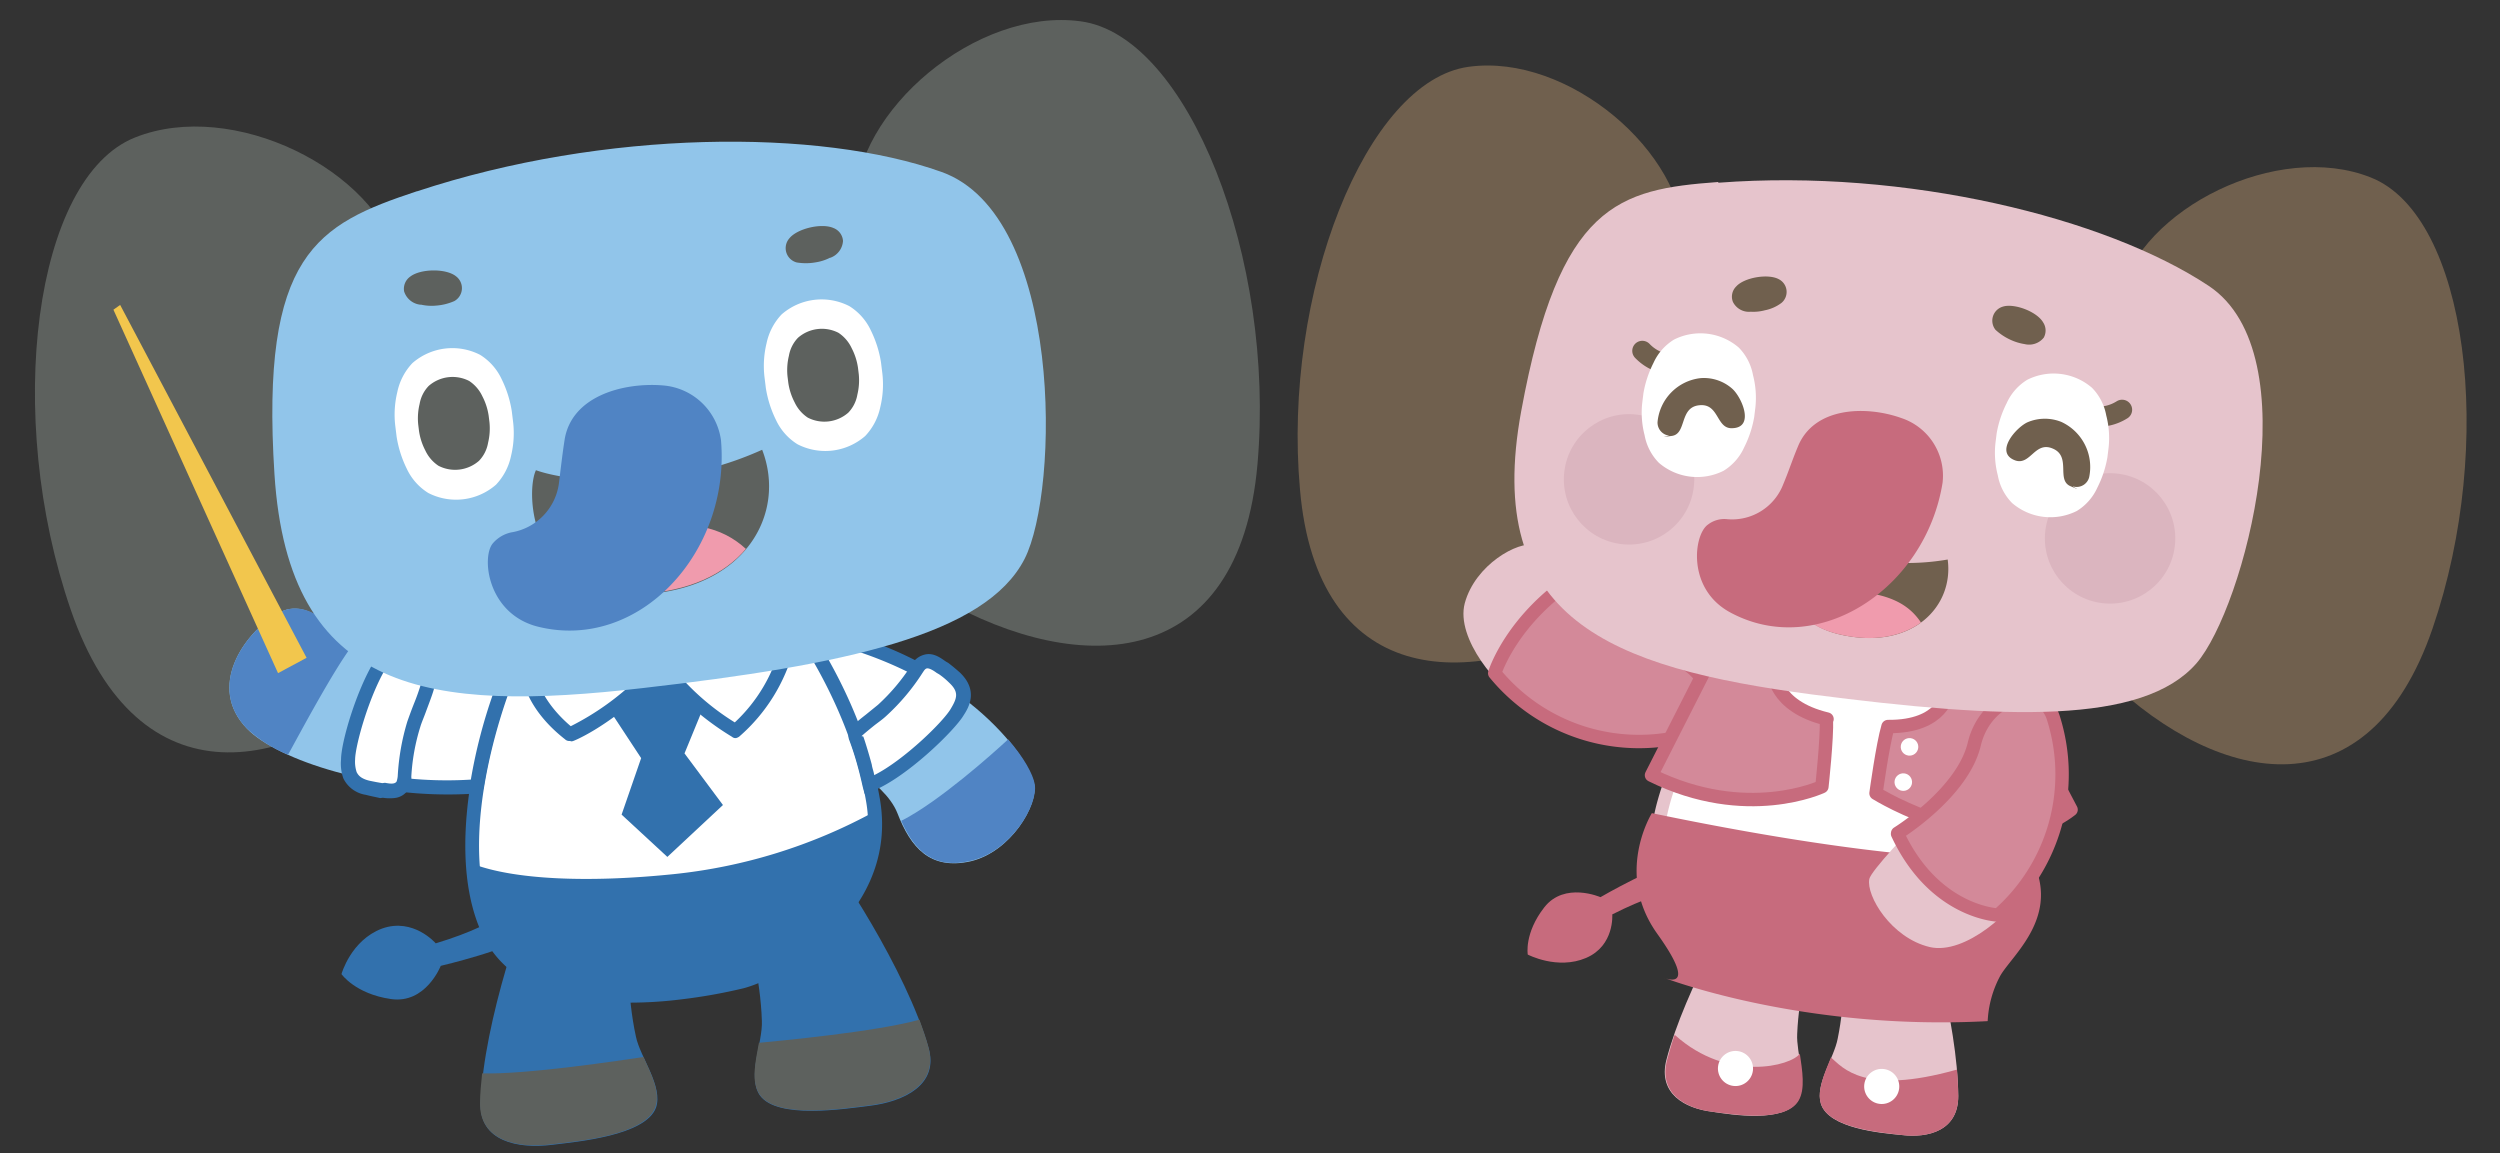 <svg xmlns="http://www.w3.org/2000/svg" width="373.259" height="172.145" viewBox="0 0 373.259 172.145">
  <rect x="0" y="0" width="373.259" height="172.145" fill="#333333" stroke="none"/>
  <g id="グループ_464" data-name="グループ 464" transform="translate(-882 -157.927)">
    <g id="taruzo2" transform="translate(882 180.193) rotate(-7)">
      <path id="パス_2237" data-name="パス 2237" d="M5.176,17.282c2.421,2.171,10.352,7.1,11.688,12.356s3.757,9.016,9.935,8.432c6.178-.668,11.02-7.1,10.853-10.185-.25-4.508-9.016-19.619-29.8-26.465L0,0,5.26,17.365Z" transform="translate(104.051 85.133)" fill="#91c5ea"/>
      <g id="グループ_429" data-name="グループ 429" transform="translate(102.549 83.797)">
        <path id="パス_2238" data-name="パス 2238" d="M7.848,1.419,0,0,5.26,17.365c1.169,1.085,3.673,2.839,6.094,4.926L24.712,10.352A57.1,57.1,0,0,0,7.848,1.419Z" transform="translate(1.503 1.336)" fill="#fff"/>
        <path id="パス_2239" data-name="パス 2239" d="M12.857,24.962l-.668-.584c-1.336-1.085-2.588-2.171-3.757-3.005a15.941,15.941,0,0,1-2.338-1.92l-.25-.167L0,0,9.684,1.753a55.59,55.59,0,0,1,17.2,9.1l1,.751ZM7.681,18.033c.5.417,1.252,1,2,1.586,1,.751,2.087,1.586,3.172,2.5L24.628,11.688A57.467,57.467,0,0,0,9.183,3.757L3.089,2.672,7.764,18.116Z" fill="#3271ad"/>
      </g>
      <path id="パス_2240" data-name="パス 2240" d="M17.282.083C14.861,1.837,5.844,8.1,0,10.185c1.419,4.675,3.924,7.848,9.6,7.18,6.178-.668,11.02-7.1,10.853-10.185-.083-1.5-1.085-4.091-3.172-7.18Z" transform="translate(121.333 105.754)" fill="#5084c4"/>
      <path id="パス_2241" data-name="パス 2241" d="M57.049,23.854C55.379,9.912,35.426-3.279,20.231.729,4.536,4.82-4.314,39.466,2.115,69.6s29.8,28.636,49.34,14.109" fill="#5d615e"/>
      <path id="パス_2242" data-name="パス 2242" d="M26.8,0s-.835,2.839-12.272,4.842c0,0-2.839-4.258-7.681-3.172C2,2.839,0,7.681,0,7.681s1.67,3.172,6.846,4.592c5.093,1.419,8.015-4.007,8.015-4.007S25.714,7.1,28.8,5.093" transform="translate(35.593 120.782)" fill="#3271ad"/>
      <path id="パス_2243" data-name="パス 2243" d="M25.563,4.926c-.918,6.428-1.837,12.69-1.252,19.118.25,3.172,3.172,7.931,1.67,10.937-2.087,3.924-12.189,3.59-16.113,3.59C4.775,38.571-.819,36.734.1,31.057,1.936,19.118,10.7,1.67,12.205,0" transform="translate(53.777 119.028)" fill="#3271ad"/>
      <path id="パス_2244" data-name="パス 2244" d="M.919,0C.585,1.5.251,2.922.084,4.258-.75,9.935,4.76,11.772,9.852,11.772c3.924,0,14.026.417,16.113-3.59,1.085-2.087,0-5.009-.835-7.681C22.041.584,7.515,1,1,0Z" transform="translate(53.708 145.744)" fill="#5d615e"/>
      <path id="パス_2245" data-name="パス 2245" d="M.845,4.926c.918,6.428,1.837,12.69,1.252,19.118-.25,3.172-3.172,7.931-1.67,10.937,2.087,3.924,12.189,3.59,16.113,3.59,5.093,0,10.686-1.837,9.768-7.514C24.471,19.118,15.705,1.67,14.2,0" transform="translate(94.941 119.028)" fill="#3271ad"/>
      <path id="パス_2246" data-name="パス 2246" d="M25.5,0c.334,1.5.668,2.922.835,4.258.835,5.677-4.675,7.514-9.768,7.514-3.924,0-14.026.417-16.113-3.59C-.629,6.094.456,3.172,1.291.5,4.38.584,18.906,1,25.418,0Z" transform="translate(94.913 145.744)" fill="#5d615e"/>
      <g id="グループ_430" data-name="グループ 430" transform="translate(55.961 81.293)">
        <path id="パス_2247" data-name="パス 2247" d="M10.507,2.338C7.836,6.011-3.769,28.135,1.24,43.079s31.14,12.606,36.4,11.938,23.543-7.6,22.875-24.211C59.848,14.276,50.915,0,50.915,0" transform="translate(1.016 0.501)" fill="#fff"/>
        <path id="パス_2248" data-name="パス 2248" d="M29.64,57.1a62.662,62.662,0,0,1-9.434-.668C9.853,54.85,3.509,50.676,1.254,43.914-3.671,29.137,7.265,6.846,10.688,2.254l1.67,1.252c-1.92,2.672-14.109,24.8-9.1,39.823,4.842,14.61,32.226,11.6,35.315,11.187,5.844-.751,22.541-7.848,21.957-23.126C59.862,15.278,51.179,1.252,51.1,1.085L52.849,0c.334.584,9.1,14.694,9.768,31.307.334,9.35-5.009,15.445-9.6,18.951-5.26,4.007-11.354,6.011-14.193,6.345A80.326,80.326,0,0,1,29.64,57.1Z" fill="#3271ad"/>
      </g>
      <path id="パス_2249" data-name="パス 2249" d="M37.616,22.708C42.792,22.04,59.99,15.528,60.491,0A79.471,79.471,0,0,1,29.685,5.594C16.744,5.343,5.891,3.506.047.417A28.459,28.459,0,0,0,1.216,10.77C6.225,25.714,32.356,23.376,37.616,22.708Z" transform="translate(57.002 114.103)" fill="#3271ad"/>
      <path id="パス_2250" data-name="パス 2250" d="M15.361,6.929,10.77,1.67,4.759,0,0,7.681l3.924,7.931L0,23.627l6.011,7.1,9.183-6.679L10.436,15.7Z" transform="translate(80.007 86.302)" fill="#3271ad"/>
      <path id="パス_2251" data-name="パス 2251" d="M0,23.854C1.67,9.912,21.623-3.279,36.817.729,52.429,4.82,61.362,39.466,54.934,69.6S25.129,98.24,5.594,83.714" transform="translate(125.674 0)" fill="#5d615e"/>
      <g id="グループ_431" data-name="グループ 431" transform="translate(115.044 91.711)">
        <path id="パス_2252" data-name="パス 2252" d="M1.176,17.213C6.1,15.961,13.95,10.033,15.536,8.03c1.169-1.5,2-3.005.167-5.176A16.164,16.164,0,0,0,14.033,1.1c-.835-.751-2.254-2-3.673-.083A32.364,32.364,0,0,1,4.516,6.444C2.512,7.863-.16,8.948.007,9.95c0,0,.668,3.089.835,4.508.167,1.085.334,2.839.334,2.839Z" transform="translate(1.105 1.171)" fill="#fff"/>
        <path id="パス_2253" data-name="パス 2253" d="M1.363,19.636,1.2,18.468s-.167-1.753-.334-2.839A43.1,43.1,0,0,0,.027,11.2C-.223,9.785,1.28,8.867,2.949,7.865l2-1.252a29.751,29.751,0,0,0,5.594-5.176A3.1,3.1,0,0,1,12.8.017c1.419-.167,2.421.918,3.006,1.419l.334.25c.668.668.751.751,1.5,1.586,2.5,3.005.751,5.343-.167,6.428-1.586,2.087-9.684,8.265-14.944,9.6l-1.169.25Zm.835-8.6c.167.668.584,3.089.751,4.341,0,.5.167,1.085.167,1.586C7.792,15.3,14.471,10.2,15.723,8.449c1.169-1.5,1.419-2.338.167-3.84A11.062,11.062,0,0,0,14.554,3.19l-.334-.25c-.25-.25-.918-.835-1.336-.835-.334,0-.584.417-.751.584A32.154,32.154,0,0,1,6.038,8.366c-.668.5-1.5.918-2.171,1.336s-1.586,1-1.92,1.252Z" fill="#3271ad"/>
      </g>
      <g id="グループ_432" data-name="グループ 432" transform="translate(67.902 87.387)">
        <path id="パス_2254" data-name="パス 2254" d="M0,0S.25,4.007,4.842,8.6c0,0,4.926-1.252,11.688-6.178" transform="translate(1.002 1.085)" fill="#fff"/>
        <path id="パス_2255" data-name="パス 2255" d="M5.844,10.686a.906.906,0,0,1-.751-.334C.25,5.51,0,1.252,0,1.085A1.035,1.035,0,0,1,1,0,1.035,1.035,0,0,1,2.087,1s.334,3.423,4.091,7.514a40.1,40.1,0,0,0,10.77-5.844A1.077,1.077,0,1,1,18.2,4.425C11.354,9.434,6.345,10.77,6.178,10.77h-.25Z" fill="#3271ad"/>
      </g>
      <g id="グループ_433" data-name="グループ 433" transform="translate(89.184 87.052)">
        <path id="パス_2256" data-name="パス 2256" d="M0,2.839a38.308,38.308,0,0,0,8.182,8.683A25.393,25.393,0,0,0,17.449,0" transform="translate(1.092 1.087)" fill="#fff"/>
        <path id="パス_2257" data-name="パス 2257" d="M9.274,13.61a.762.762,0,0,1-.668-.25A41.737,41.737,0,0,1,.174,4.426.977.977,0,0,1,.508,3.007a.977.977,0,0,1,1.419.334,36.652,36.652,0,0,0,7.347,7.931A23.8,23.8,0,0,0,17.455.67a1.031,1.031,0,0,1,1.92.751A26.193,26.193,0,0,1,9.691,13.443a1.187,1.187,0,0,1-.5.167Z" fill="#3271ad"/>
      </g>
      <path id="パス_2258" data-name="パス 2258" d="M40.179,15.47C31,13.8,23.482,10.795,20.727,8.29,17.221,5.118,13.881-1.811,8.538.443c-5.343,2.338-11.855,9.6-6.6,16.53,4.007,5.26,18.116,11.772,32.226,12.69.668-5.176,3.59-9.6,6.011-14.109Z" transform="translate(24.133 73.42)" fill="#91c5ea"/>
      <path id="パス_2259" data-name="パス 2259" d="M19.057,6.554C15.8,9.893,9.707,18.576,7.536,21.581a20.524,20.524,0,0,1-5.594-4.592C-3.317,10.06,3.195,2.8,8.538.459c4.508-1.92,7.6,2.588,10.519,6.011Z" transform="translate(24.133 73.403)" fill="#5084c4"/>
      <path id="パス_2260" data-name="パス 2260" d="M1.085,0,22.291,55.685l-4.508,1.753L0,.584Z" transform="translate(13.886 25.274)" fill="#f2c64d"/>
      <g id="グループ_434" data-name="グループ 434" transform="translate(41.402 84.485)">
        <path id="パス_2261" data-name="パス 2261" d="M9.517,0,0,14.36a57.512,57.512,0,0,0,16.7,3.172A76.349,76.349,0,0,1,22.291,3.423,67.312,67.312,0,0,1,9.6,0Z" transform="translate(1.036 1.066)" fill="#fff"/>
        <path id="パス_2262" data-name="パス 2262" d="M17.65,19.683h0A62.6,62.6,0,0,1,.7,16.427a.906.906,0,0,1-.668-.668,1.658,1.658,0,0,1,.083-.918L9.635.481A1.035,1.035,0,0,1,10.888.064,71.721,71.721,0,0,0,23.411,3.487a.891.891,0,0,1,.751.584.9.9,0,0,1,0,.918,77.023,77.023,0,0,0-5.51,13.942,1,1,0,0,1-1,.751ZM2.623,14.841A58.786,58.786,0,0,0,16.9,17.513,78.293,78.293,0,0,1,21.741,5.24a74.7,74.7,0,0,1-10.77-2.922L2.706,14.758Z" fill="#3271ad"/>
      </g>
      <g id="グループ_435" data-name="グループ 435" transform="translate(39.275 82.237)">
        <path id="パス_2263" data-name="パス 2263" d="M6.608,0C3.436,4.091.43,11.354.1,13.525a7.843,7.843,0,0,0,0,2.421c.25.918.918,1.586,2.338,2.171a19.147,19.147,0,0,0,2.338.751c.835.25,2.171.5,2.839-.584a3.134,3.134,0,0,0,.417-1.169,32.638,32.638,0,0,1,2.338-7.6c.918-1.92,2.922-5.176,3.005-6.512A36.1,36.1,0,0,1,6.525,0Z" transform="translate(1.064 0.976)" fill="#fff"/>
        <path id="パス_2264" data-name="パス 2264" d="M7.254,21.1a6.275,6.275,0,0,1-1.586-.25H5.251c-.918-.334-1-.334-2.087-.751A4.463,4.463,0,0,1,.158,17.256a6.509,6.509,0,0,1,0-2.839C.492,11.829,3.664,4.482,6.92.391A1.042,1.042,0,0,1,8.256.141a36.843,36.843,0,0,0,6.679,2.922A1.012,1.012,0,0,1,15.6,4.148c0,1-.835,2.5-1.92,4.592-.417.835-.918,1.67-1.169,2.254a30.516,30.516,0,0,0-2.254,7.263,2.979,2.979,0,0,1-.5,1.586A2.727,2.727,0,0,1,7.338,21.1ZM8.006,2.312C5.084,6.4,2.5,12.747,2.245,14.667a4.934,4.934,0,0,0,0,1.92c.167.417.417,1,1.753,1.5,1,.334,1,.334,1.837.584h.417c1,.334,1.5.334,1.753,0a3.881,3.881,0,0,0,.25-.751,34.149,34.149,0,0,1,2.421-7.931c.334-.668.751-1.5,1.252-2.421a33.586,33.586,0,0,0,1.5-3.005A40.822,40.822,0,0,1,8.089,2.228Z" fill="#3271ad"/>
      </g>
      <path id="パス_2265" data-name="パス 2265" d="M26.339,2.759C10.977,5.848,2.044,9.187.124,42.081S18.741,80.234,50.8,80.484c30.222.25,51.761-1.586,58.941-12.189,6.428-9.517,12.022-50.175-5.26-58.858S55.308-3,26.422,2.759Z" transform="translate(34.634 11.077)" fill="#91c5ea"/>
      <path id="パス_2266" data-name="パス 2266" d="M2.263,4.9a7.105,7.105,0,0,0,2.171.417A8.271,8.271,0,0,0,7.272,4.98,2.212,2.212,0,0,0,7.94,1.306C6.6-.03,2.848-.447,1.178.555A2.22,2.22,0,0,0,.009,2.642,2.864,2.864,0,0,0,2.18,4.9Z" transform="translate(57.29 25.804)" fill="#5d615e"/>
      <path id="パス_2267" data-name="パス 2267" d="M6.369,4.9A7.105,7.105,0,0,1,4.2,5.313,8.271,8.271,0,0,1,1.36,4.98,2.212,2.212,0,0,1,.692,1.306C2.028-.03,5.785-.447,7.455.555A2.22,2.22,0,0,1,8.624,2.642,2.864,2.864,0,0,1,6.453,4.9Z" transform="translate(114.63 26.305)" fill="#5d615e"/>
      <path id="パス_2268" data-name="パス 2268" d="M17.532,10.5a16.577,16.577,0,0,0-.918-4.926,8.473,8.473,0,0,0-2.755-4.007,9.067,9.067,0,0,0-10.185,0A8.9,8.9,0,0,0,.918,5.573,14.3,14.3,0,0,0,0,10.5v1.67a16.578,16.578,0,0,0,.918,4.926A8.473,8.473,0,0,0,3.673,21.1a9.067,9.067,0,0,0,10.185,0,8.9,8.9,0,0,0,2.755-4.007,14.3,14.3,0,0,0,.918-4.926V10.5Z" transform="translate(53.542 37.65)" fill="#fff"/>
      <path id="パス_2269" data-name="パス 2269" d="M10.6,6.449a9.155,9.155,0,0,0-.584-3.005,5.538,5.538,0,0,0-1.67-2.5,5.413,5.413,0,0,0-6.094,0,5.13,5.13,0,0,0-1.67,2.5A9.155,9.155,0,0,0,0,6.449v1a9.155,9.155,0,0,0,.584,3.005,5.538,5.538,0,0,0,1.67,2.5,5.413,5.413,0,0,0,6.094,0,5.13,5.13,0,0,0,1.67-2.5A9.155,9.155,0,0,0,10.6,7.451v-1Z" transform="translate(56.965 41.95)" fill="#5d615e"/>
      <path id="パス_2270" data-name="パス 2270" d="M17.532,10.5a16.577,16.577,0,0,0-.918-4.926,8.473,8.473,0,0,0-2.755-4.007,9.067,9.067,0,0,0-10.185,0A8.9,8.9,0,0,0,.918,5.573,14.3,14.3,0,0,0,0,10.5v1.67a16.577,16.577,0,0,0,.918,4.926A8.473,8.473,0,0,0,3.673,21.1a9.067,9.067,0,0,0,10.185,0,8.9,8.9,0,0,0,2.755-4.007,14.3,14.3,0,0,0,.918-4.926V10.5Z" transform="translate(109.144 37.15)" fill="#fff"/>
      <path id="パス_2271" data-name="パス 2271" d="M10.6,6.449a9.155,9.155,0,0,0-.584-3.005,5.537,5.537,0,0,0-1.67-2.5,5.413,5.413,0,0,0-6.094,0,5.13,5.13,0,0,0-1.67,2.5A9.155,9.155,0,0,0,0,6.449v1a9.155,9.155,0,0,0,.584,3.005,5.537,5.537,0,0,0,1.67,2.5,5.413,5.413,0,0,0,6.094,0,5.13,5.13,0,0,0,1.67-2.5A9.155,9.155,0,0,0,10.6,7.451v-1Z" transform="translate(112.567 41.533)" fill="#5d615e"/>
      <path id="パス_2272" data-name="パス 2272" d="M18.079,3.339C12.319,3.339,4.972,1.92,1.132,0h0c-2,3.172-3.172,18.868,13.024,20.287,15.779,1.336,23.376-9.267,20.871-19.2A50.708,50.708,0,0,1,18.079,3.339Z" transform="translate(72.447 57.332)" fill="#5d615e"/>
      <path id="パス_2273" data-name="パス 2273" d="M27.3,5.093C24.127,1.336,19.452-.417,11.354.084,7.43.334,2.839,2.755,0,5.093,2.171,7.514,5.51,9.351,10.6,9.768c7.347.584,13.024-1.336,16.7-4.759Z" transform="translate(76 67.768)" fill="#f09bad"/>
      <path id="パス_2274" data-name="パス 2274" d="M36.838,9.594C36.253,26.375,20.808,39.482,6.282,33.888-.981,31.05-.814,22.451,1.189,20.7a4.991,4.991,0,0,1,2.839-1.252,8.566,8.566,0,0,0,8.015-6.428c.5-2,1-4.091,1.586-6.178C15.382.327,23.4-.758,29.157.41A9.494,9.494,0,0,1,36.838,9.594Z" transform="translate(64.709 46.653)" fill="#5084c4"/>
    </g>
    <g id="taruka2" transform="translate(1082.168 164.845) rotate(7)">
      <path id="パス_2275" data-name="パス 2275" d="M20,4.587c-.655,5.8-1.5,11.514-1.03,17.317.187,2.9,2.527,7.208,1.31,9.922-1.591,3.557-9.454,3.276-12.543,3.183-4.025,0-8.331-1.685-7.676-6.833C1.471,17.317,8.3,1.5,9.521,0" transform="translate(66.648 116.115)" fill="#e6c4cc"/>
      <path id="パス_2276" data-name="パス 2276" d="M.722,0C.441,1.311.254,2.621.066,3.838c-.655,5.148,3.651,6.833,7.676,6.833,3,0,10.952.374,12.543-3.183.842-1.872,0-4.587-.655-7.021C18.6,2.434,9.521,6.084.815,0Z" transform="translate(66.742 140.453)" fill="#c76b7d"/>
      <path id="パス_2277" data-name="パス 2277" d="M.63,4.587c.655,5.8,1.5,11.514,1.03,17.317-.187,2.9-2.527,7.208-1.311,9.922C1.94,35.383,9.8,35.1,12.892,35.009c4.025,0,8.331-1.685,7.676-6.833C19.164,17.317,12.331,1.5,11.114,0" transform="translate(90.048 116.115)" fill="#e6c4cc"/>
      <path id="パス_2278" data-name="パス 2278" d="M19.918,0c.281,1.311.468,2.621.655,3.838.655,5.148-3.651,6.833-7.676,6.833-3,0-10.952.374-12.543-3.183C-.489,5.616.354,2.9,1.009.468,2.975,1.779,6.626,5.523,19.824,0Z" transform="translate(90.043 140.453)" fill="#c76b7d"/>
      <g id="グループ_436" data-name="グループ 436" transform="translate(60.332 81.2)">
        <path id="パス_2279" data-name="パス 2279" d="M9.65,1.966c-2.434,3-13.1,21.342-8.518,33.7s28.737,10.39,33.6,9.829S56.454,39.221,55.8,25.461C55.143,11.794,46.906,0,46.906,0" transform="translate(0.851 0.562)" fill="#fff"/>
        <path id="パス_2280" data-name="パス 2280" d="M27.257,47.365a56.545,56.545,0,0,1-8.705-.562Q4.23,44.838,1.141,36.413C-3.353,24.151,6.663,5.8,9.846,1.872L11.437,2.9C9.659,5.055-1.574,23.4,3.013,35.851c4.493,12.075,29.673,9.642,32.575,9.267,5.336-.562,20.781-6.459,20.219-19.1C55.245,12.731,47.2,1.03,47.1.936L48.693,0c.374.468,8.425,12.169,8.986,25.929.374,7.769-4.587,12.824-8.893,15.632A33.765,33.765,0,0,1,35.775,46.8a67.653,67.653,0,0,1-8.425.468Z" fill="#e6c4cc"/>
      </g>
      <g id="グループ_437" data-name="グループ 437" transform="translate(44.079 107.691)">
        <path id="パス_2281" data-name="パス 2281" d="M23.571,4.493s-2.527-1.31-11.607,4.774c0,0,.936,4.587-3.089,6.927s-8.705.562-8.705.562-.936-3.089,1.591-7.3S9.9,6.927,9.9,6.927,18.048.749,21.512,0" transform="translate(0 6.74)" fill="#c76b7d"/>
        <path id="パス_2282" data-name="パス 2282" d="M1.337.281s-4.493,9.642,3,17.785,1.685,6.365,1.685,6.365,21.436,5.429,48.863.562a15.892,15.892,0,0,1,1.03-6.927C57.314,14.7,63.96,8.05,58.343,0c0,0-14.135,3.838-57.007.281Z" transform="translate(14.652 0)" fill="#c76b7d"/>
      </g>
      <ellipse id="楕円形_7" data-name="楕円形 7" cx="2.621" cy="2.621" rx="2.621" ry="2.621" transform="translate(74.484 141.67)" fill="#fff"/>
      <ellipse id="楕円形_8" data-name="楕円形 8" cx="2.621" cy="2.621" rx="2.621" ry="2.621" transform="translate(96.482 141.67)" fill="#fff"/>
      <path id="パス_2283" data-name="パス 2283" d="M54.452,22.789C52.861,9.5,33.858-3.14,19.349.7,4.372,4.629-4.146,37.673,2.032,66.41,8.116,95.147,30.489,93.743,49.116,79.889" transform="translate(0 0)" fill="#70604e"/>
      <path id="パス_2284" data-name="パス 2284" d="M.562,6.552C.094,9.361,0,16.662,0,16.662s19.1,8.893,29.205-1.123L18.441,0,8.8.468S8.8,5.616.562,6.552Z" transform="translate(92.924 84.289)" fill="#d38999" stroke="#c76b7d" stroke-linecap="round" stroke-linejoin="round" stroke-width="2"/>
      <path id="パス_2285" data-name="パス 2285" d="M7.026,0C9.273,1.5,17.791,6.833,23.407,8.705c-1.4,3.931-7.769,11.42-13.2,10.858-5.9-.655-10.39-6.459-10.2-8.986C.1,9.361,5.06,2.621,7.026.094Z" transform="translate(93.48 103.198)" fill="#e6c4cc"/>
      <path id="パス_2286" data-name="パス 2286" d="M0,22.592s8.893-7.114,9.735-14.6,8.8-10.671,11.233-5.336a27.885,27.885,0,0,1-4.587,30.235S6.927,33.731,0,22.686Z" transform="translate(96.856 83.882)" fill="#d38999" stroke="#c76b7d" stroke-linecap="round" stroke-linejoin="round" stroke-width="2"/>
      <path id="パス_2287" data-name="パス 2287" d="M19.617,7.408c-1.5,2.247-7.208,10.578-9.173,16.1C6.606,22.011-.7,15.365.053,9.935.9,4.038,6.793-.268,9.414.013c1.217.094,7.769,5.242,10.3,7.3Z" transform="translate(28.469 70.328)" fill="#e6c4cc"/>
      <path id="パス_2288" data-name="パス 2288" d="M10.671,0S17.5,9.173,24.993,10.2c7.395,1.03,10.39,9.173,5.055,11.42A27.854,27.854,0,0,1,0,16.1S1.5,7.582,10.765,0Z" transform="translate(34.233 73.992)" fill="#d38999" stroke="#c76b7d" stroke-linecap="round" stroke-linejoin="round" stroke-width="2"/>
      <path id="パス_2289" data-name="パス 2289" d="M24.9,6.552c.468,2.808.562,10.11.562,10.11S14.977,23.308,0,18.066L6.552,0l9.642.468s.562,5.148,8.8,6.084Z" transform="translate(59.32 84.289)" fill="#d38999" stroke="#c76b7d" stroke-linecap="round" stroke-linejoin="round" stroke-width="2"/>
      <path id="パス_2290" data-name="パス 2290" d="M0,22.789C1.591,9.5,20.594-3.14,35.1.7,50.08,4.629,58.5,37.673,52.42,66.41S23.963,93.743,5.336,79.889" transform="translate(119.977 0)" fill="#70604e"/>
      <path id="パス_2291" data-name="パス 2291" d="M25.117,2.542C10.514,5.444,2,8.626.123,40.078S17.815,76.491,48.518,76.772c28.831.187,49.425-1.5,56.258-11.607C110.861,56.085,116.2,17.238,99.721,9S52.731-2.887,25.21,2.636Z" transform="translate(33.267 10.699)" fill="#e6c4cc"/>
      <ellipse id="楕円形_9" data-name="楕円形 9" cx="9.735" cy="9.735" rx="9.735" ry="9.735" transform="translate(113.237 49.186)" fill="#dbb5bf"/>
      <ellipse id="楕円形_10" data-name="楕円形 10" cx="9.735" cy="9.735" rx="9.735" ry="9.735" transform="translate(40.879 49.186)" fill="#dbb5bf"/>
      <path id="パス_2292" data-name="パス 2292" d="M0,0A6.7,6.7,0,0,0,3.744,1.5" transform="translate(50.24 39.638)" fill="none" stroke="#70604e" stroke-linecap="round" stroke-linejoin="round" stroke-width="3"/>
      <path id="パス_2293" data-name="パス 2293" d="M16.849,9.993a13.451,13.451,0,0,0-.936-4.68,7.874,7.874,0,0,0-2.621-3.838,8.772,8.772,0,0,0-9.735,0A7.874,7.874,0,0,0,.936,5.312,16,16,0,0,0,0,9.993v1.5a13.451,13.451,0,0,0,.936,4.68,7.874,7.874,0,0,0,2.621,3.838,8.772,8.772,0,0,0,9.735,0,7.874,7.874,0,0,0,2.621-3.838,16,16,0,0,0,.936-4.68v-1.5Z" transform="translate(51.176 35.918)" fill="#fff"/>
      <path id="パス_2294" data-name="パス 2294" d="M3.744,0A6.7,6.7,0,0,1,0,1.5" transform="translate(118.666 39.638)" fill="none" stroke="#70604e" stroke-linecap="round" stroke-linejoin="round" stroke-width="3"/>
      <path id="パス_2295" data-name="パス 2295" d="M16.849,9.993a13.45,13.45,0,0,0-.936-4.68,7.874,7.874,0,0,0-2.621-3.838,8.772,8.772,0,0,0-9.735,0A7.874,7.874,0,0,0,.936,5.312,16,16,0,0,0,0,9.993v1.5a13.451,13.451,0,0,0,.936,4.68,7.874,7.874,0,0,0,2.621,3.838,8.772,8.772,0,0,0,9.735,0,7.874,7.874,0,0,0,2.621-3.838,16,16,0,0,0,.936-4.68v-1.5Z" transform="translate(104.251 35.449)" fill="#fff"/>
      <path id="パス_2296" data-name="パス 2296" d="M3.079,5.537a6.661,6.661,0,0,0,2.059-.468,6.026,6.026,0,0,0,2.34-1.4A2.131,2.131,0,0,0,6.636.2C4.951-.454,1.488.576.458,2.073a2.13,2.13,0,0,0-.187,2.34A2.67,2.67,0,0,0,3.079,5.537Z" transform="translate(62.512 26.332)" fill="#70604e"/>
      <path id="パス_2297" data-name="パス 2297" d="M5.26,5.426a7.974,7.974,0,0,1-2.153-.374A8.476,8.476,0,0,1,.673,3.835,2.186,2.186,0,0,1,1.329.278C2.92-.471,6.477.372,7.6,1.869a2.2,2.2,0,0,1,.374,2.247A2.8,2.8,0,0,1,5.26,5.426Z" transform="translate(101.518 26.255)" fill="#70604e"/>
      <path id="パス_2298" data-name="パス 2298" d="M2.062,9.223A1.971,1.971,0,0,1,0,7.445,7.269,7.269,0,0,1,5.526.143a6.363,6.363,0,0,1,4.868.936c1.591,1.03,4.212,5.429.749,5.9C8.8,7.351,8.8,3.513,5.9,4.169c-3,.655-1.31,4.493-3.557,5.055s-.281,0-.374,0Z" transform="translate(53.794 42.49)" fill="#70604e"/>
      <path id="パス_2299" data-name="パス 2299" d="M10.64,9.586A1.924,1.924,0,0,0,12.793,7.9,7.415,7.415,0,0,0,7.645.225,6.61,6.61,0,0,0,2.684.881c-1.591.936-4.493,5.148-1.123,5.9C3.9,7.246,4.088,3.5,6.9,4.344c2.9.842,1.03,4.587,3.276,5.242s.187,0,.374,0Z" transform="translate(105.967 42.315)" fill="#70604e"/>
      <path id="パス_2300" data-name="パス 2300" d="M12.352,2.247C8.421,2.247,3.366,1.311.745,0h0C-.566,2.153-1.408,12.918,9.637,13.854,20.4,14.79,25.644,7.489,23.866.749a35.866,35.866,0,0,1-11.607,1.5Z" transform="translate(75.424 64.257)" fill="#70604e"/>
      <path id="パス_2301" data-name="パス 2301" d="M18.721,3.436C16.568.909,13.386-.308,7.769.067A15.491,15.491,0,0,0,0,3.53c1.5,1.685,3.744,2.9,7.3,3.183C12.263,7.181,16.194,5.777,18.721,3.436Z" transform="translate(77.76 71.398)" fill="#f09bad"/>
      <path id="パス_2302" data-name="パス 2302" d="M35.135,9.234c-.562,16.007-15.258,28.55-29.112,23.121C-.9,29.641-.81,21.4,1.155,19.718A3.974,3.974,0,0,1,3.87,18.595a8.18,8.18,0,0,0,7.676-6.178c.562-1.966.936-3.931,1.5-5.9C14.728.342,22.4-.782,27.833.435a9.074,9.074,0,0,1,7.3,8.8Z" transform="translate(62.002 44.445)" fill="#c76b7d"/>
      <ellipse id="楕円形_11" data-name="楕円形 11" cx="1.31" cy="1.31" rx="1.31" ry="1.31" transform="translate(95.733 92.152)" fill="#fff"/>
      <ellipse id="楕円形_12" data-name="楕円形 12" cx="1.31" cy="1.31" rx="1.31" ry="1.31" transform="translate(95.452 97.487)" fill="#fff"/>
    </g>
  </g>
</svg>
